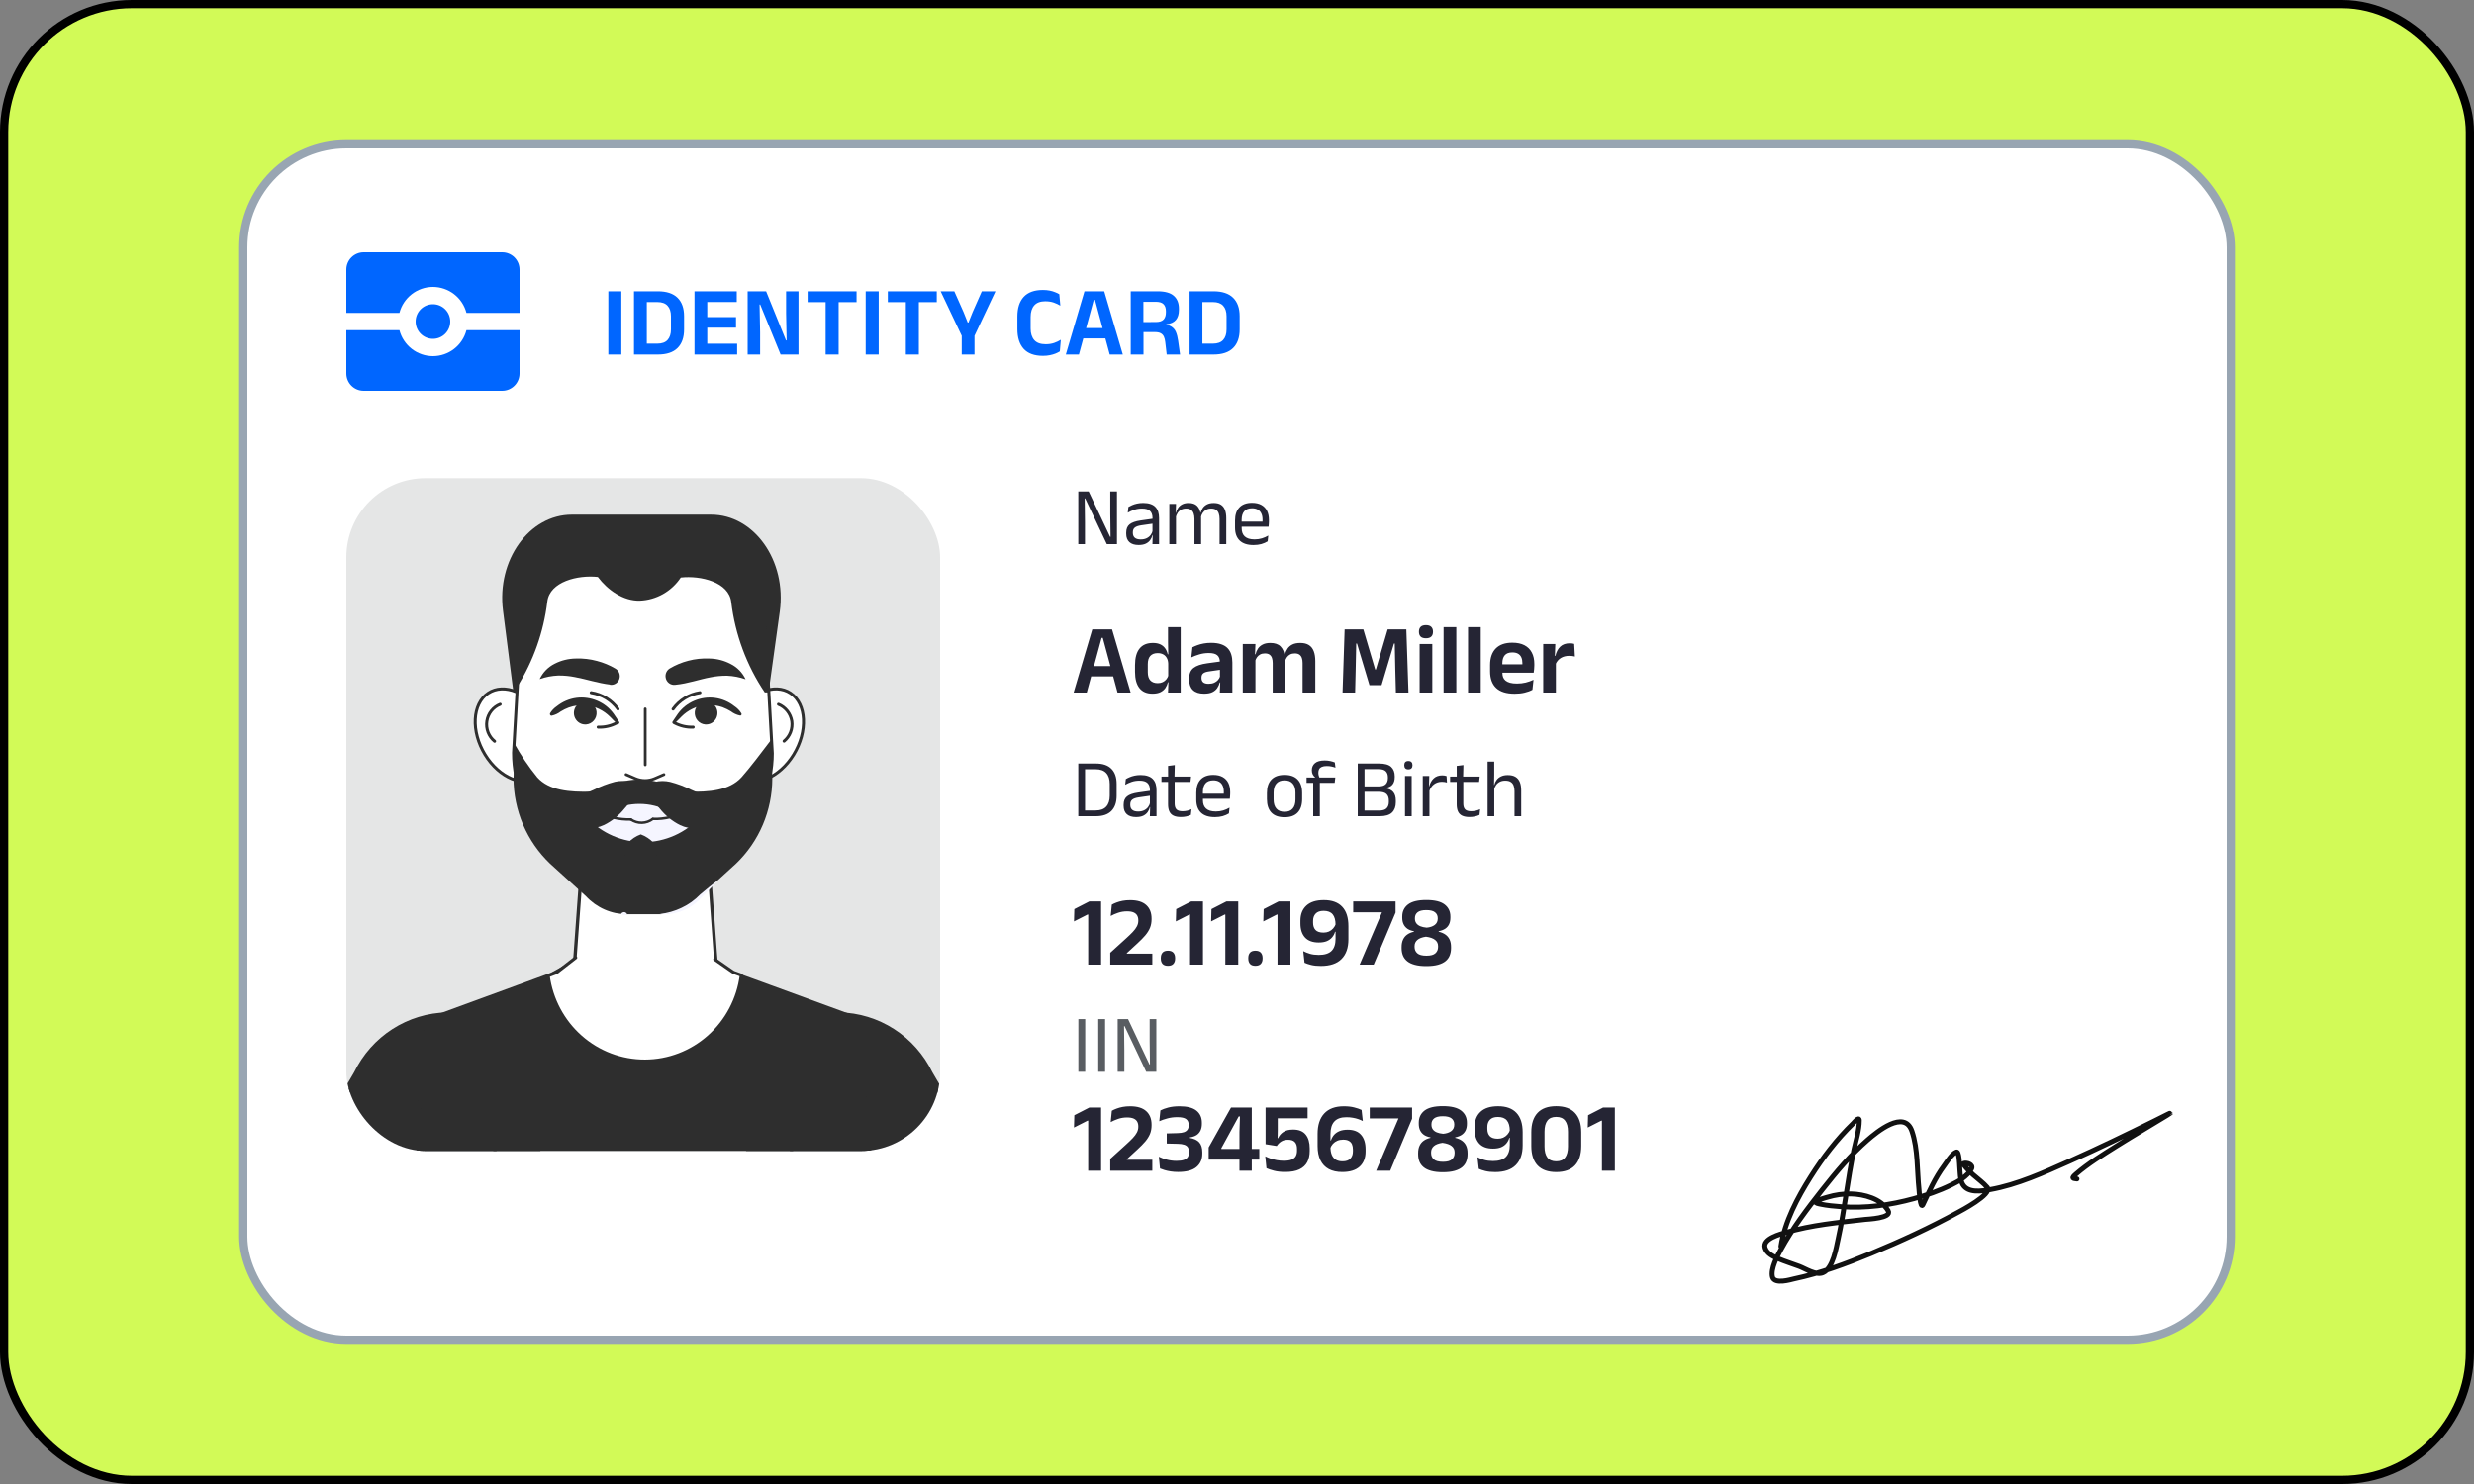 <svg width="300" height="180" viewBox="0 0 300 180" fill="none" xmlns="http://www.w3.org/2000/svg">
<rect x="0" y="0" width="300" height="180" fill="#808080" stroke="none"/>
<rect x="0.5" y="0.5" width="299" height="179" rx="15.5" fill="#D2FA57"/>
<rect x="0.5" y="0.5" width="299" height="179" rx="15.5" stroke="black"/>
<rect x="29.5" y="17.5" width="241" height="145" rx="12.5" fill="white"/>
<rect x="29.5" y="17.5" width="241" height="145" rx="12.5" stroke="#98A5B2"/>
<g clip-path="url(#clip0_29115_54126)">
<path d="M44.1 30.6C43.543 30.6 43.009 30.821 42.615 31.215C42.221 31.609 42 32.143 42 32.7V37.95H48.437C48.919 36.102 50.589 34.8 52.5 34.8C53.43 34.803 54.333 35.113 55.068 35.683C55.803 36.253 56.329 37.05 56.563 37.95H63V32.7C63 32.143 62.779 31.609 62.385 31.215C61.991 30.821 61.457 30.6 60.9 30.6H44.1ZM52.5 36.9C51.943 36.9 51.409 37.121 51.015 37.515C50.621 37.909 50.4 38.443 50.4 39C50.4 39.557 50.621 40.091 51.015 40.485C51.409 40.879 51.943 41.1 52.5 41.1C53.057 41.1 53.591 40.879 53.985 40.485C54.379 40.091 54.6 39.557 54.6 39C54.6 38.443 54.379 37.909 53.985 37.515C53.591 37.121 53.057 36.9 52.5 36.9ZM42 40.05V45.3C42 45.857 42.221 46.391 42.615 46.785C43.009 47.179 43.543 47.4 44.1 47.4H60.9C61.457 47.4 61.991 47.179 62.385 46.785C62.779 46.391 63 45.857 63 45.3V40.05H56.563C56.329 40.95 55.803 41.747 55.068 42.317C54.333 42.887 53.43 43.197 52.5 43.2C51.57 43.197 50.667 42.887 49.932 42.317C49.197 41.747 48.671 40.95 48.437 40.05H42Z" fill="#0066FF"/>
</g>
<g clip-path="url(#clip1_29115_54126)">
<rect x="42" y="58" width="72" height="81.6" rx="9.6" fill="#E5E6E6"/>
<path d="M84.813 92.769H70.642C66.474 92.769 62.927 89.128 62.291 84.197L60.997 74.063C60.211 67.941 64.169 62.426 69.347 62.426H86.227C91.465 62.426 95.415 68.032 94.555 74.192L93.148 84.326C92.467 89.196 88.943 92.769 84.813 92.769Z" fill="#2E2E2E"/>
<path d="M89.212 86.822C87.484 89.644 87.648 92.989 89.586 94.286C91.524 95.584 94.502 94.355 96.238 91.533C97.974 88.711 97.802 85.373 95.864 84.076C93.926 82.779 90.948 84.008 89.212 86.822Z" fill="white" stroke="#2E2E2E" stroke-width="0.364" stroke-linecap="round" stroke-linejoin="round"/>
<path d="M94.397 85.426C94.815 85.597 95.183 85.874 95.466 86.23C95.749 86.585 95.937 87.009 96.013 87.459C96.078 87.912 96.026 88.375 95.863 88.802C95.699 89.229 95.428 89.605 95.078 89.894" stroke="#2E2E2E" stroke-width="0.364" stroke-linecap="round" stroke-linejoin="round"/>
<path d="M65.838 86.822C67.566 89.644 67.402 92.989 65.464 94.286C63.526 95.584 60.548 94.355 58.82 91.533C57.091 88.711 57.256 85.373 59.194 84.076C61.132 82.779 64.102 84.008 65.838 86.822Z" fill="white" stroke="#2E2E2E" stroke-width="0.364" stroke-linecap="round" stroke-linejoin="round"/>
<path d="M60.652 85.426C60.229 85.593 59.858 85.87 59.574 86.229C59.291 86.588 59.106 87.016 59.038 87.471C58.969 87.925 59.02 88.39 59.185 88.818C59.351 89.246 59.624 89.623 59.978 89.909" stroke="#2E2E2E" stroke-width="0.364" stroke-linecap="round" stroke-linejoin="round"/>
<path d="M87.162 120.836C87.181 122.02 86.971 123.196 86.542 124.297C86.114 125.398 85.476 126.402 84.664 127.253C83.853 128.104 82.884 128.784 81.813 129.256C80.742 129.727 79.59 129.98 78.423 130C77.255 130.02 76.096 129.806 75.01 129.372C73.924 128.937 72.933 128.29 72.093 127.468C71.254 126.645 70.583 125.663 70.118 124.577C69.653 123.491 69.404 122.323 69.384 121.14C69.377 121.039 69.377 120.937 69.384 120.836L70.364 107.41L70.619 104.004L71.112 97.336H85.418L86.167 107.88L86.728 115.557L87.162 120.836Z" fill="white" stroke="#2E2E2E" stroke-width="0.407" stroke-linecap="round" stroke-linejoin="round"/>
<path d="M93.648 91.381C93.645 93.316 93.254 95.231 92.499 97.008C91.744 98.785 90.641 100.388 89.256 101.72L85.014 105.581C84.379 106.294 83.605 106.865 82.741 107.257C81.876 107.649 80.94 107.853 79.993 107.857H76.035C75.1 107.857 74.174 107.662 73.316 107.285C72.458 106.908 71.685 106.357 71.045 105.665L66.712 101.728C65.311 100.391 64.195 98.777 63.431 96.986C62.668 95.194 62.275 93.264 62.276 91.313L62.343 90.122L62.732 83.295L63.024 78.227C63.012 76.232 63.389 74.254 64.132 72.406C64.875 70.558 65.971 68.877 67.356 67.46C68.742 66.042 70.389 64.915 72.204 64.144C74.02 63.373 75.967 62.972 77.936 62.965C79.9 62.964 81.844 63.358 83.656 64.125C85.469 64.892 87.113 66.017 88.493 67.433C89.891 68.849 91 70.53 91.757 72.381C92.513 74.232 92.901 76.216 92.9 78.22L93.229 83.985L93.551 89.674L93.648 91.381Z" fill="white" stroke="#2E2E2E" stroke-width="0.364" stroke-linecap="round" stroke-linejoin="round"/>
<path d="M93.2 83.985H92.736C90.539 80.72 89.146 76.969 88.673 73.046C88.411 70.604 84.969 69.784 82.553 70.05C82.001 70.881 81.263 71.568 80.4 72.056C79.537 72.543 78.572 72.818 77.585 72.857C75.617 72.917 73.686 71.582 72.497 69.982C70.095 69.716 66.66 70.535 66.369 72.971C65.928 76.642 64.683 80.167 62.725 83.287L63.017 78.22C63.006 76.224 63.383 74.246 64.128 72.399C64.872 70.552 65.969 68.871 67.355 67.454C68.74 66.037 70.388 64.911 72.204 64.141C74.02 63.37 75.968 62.971 77.936 62.965C79.9 62.964 81.845 63.358 83.657 64.125C85.469 64.892 87.113 66.017 88.494 67.433C89.892 68.849 91.001 70.53 91.757 72.381C92.513 74.232 92.902 76.216 92.901 78.22L93.2 83.985Z" fill="#2E2E2E"/>
<path d="M93.649 91.381L93.552 89.674C92.355 91.252 90.926 93.148 89.908 94.286C88.412 95.91 85.942 96.084 83.436 96.023C82.606 95.935 81.799 95.691 81.057 95.303C79.946 94.808 78.746 94.552 77.533 94.552C76.319 94.552 75.119 94.808 74.008 95.303C73.261 95.691 72.449 95.935 71.614 96.023C69.115 96.084 66.601 95.91 65.15 94.286C64.091 92.986 63.15 91.592 62.336 90.122L62.269 91.313C62.273 91.98 62.324 92.647 62.419 93.308L62.336 93.156L62.269 94.355C62.269 96.305 62.664 98.235 63.428 100.025C64.192 101.815 65.311 103.427 66.713 104.762L71.046 108.699C71.686 109.391 72.459 109.942 73.317 110.319C74.175 110.696 75.101 110.891 76.036 110.891H79.994C80.941 110.886 81.876 110.681 82.741 110.289C83.605 109.897 84.379 109.327 85.015 108.616L89.257 104.747C90.641 103.418 91.744 101.817 92.499 100.042C93.254 98.267 93.645 96.356 93.649 94.423L93.567 92.906C93.62 92.399 93.648 91.89 93.649 91.381Z" fill="#2E2E2E"/>
<path d="M79.994 110.861C80.918 110.762 81.818 110.506 82.657 110.103C83.497 109.71 84.257 109.165 84.902 108.494C85.591 107.91 86.294 107.326 87.035 106.795C86.436 107.485 85.793 108.13 85.134 108.767C84.505 109.507 83.71 110.084 82.815 110.448C81.921 110.812 80.953 110.954 79.994 110.861Z" fill="#F5F5FF"/>
<path d="M75.302 110.823C75.357 110.762 75.423 110.713 75.496 110.679C75.552 110.649 75.613 110.634 75.676 110.634C75.739 110.634 75.8 110.649 75.856 110.679C75.926 110.722 75.987 110.778 76.035 110.846C75.987 110.912 75.922 110.964 75.848 110.998C75.787 111.012 75.723 111.012 75.661 110.998C75.595 110.995 75.531 110.977 75.474 110.945C75.409 110.917 75.35 110.875 75.302 110.823Z" fill="#F5F5FF"/>
<path d="M84.917 99.081C84.045 100.038 82.989 100.805 81.813 101.332C80.637 101.859 79.367 102.137 78.082 102.147C76.796 102.157 75.522 101.899 74.339 101.39C73.156 100.881 72.088 100.131 71.202 99.187H71.621C72.465 99.08 73.28 98.801 74.015 98.367C75.106 97.803 76.314 97.508 77.539 97.508C78.764 97.508 79.972 97.803 81.063 98.367C81.794 98.8 82.603 99.078 83.443 99.187C83.936 99.2 84.43 99.164 84.917 99.081Z" fill="#F5F5FF"/>
<path d="M77.704 101.205C78.303 101.424 78.842 101.786 79.276 102.259C79.412 102.396 79.521 102.559 79.595 102.739C79.669 102.918 79.707 103.111 79.707 103.306C79.707 103.501 79.669 103.693 79.595 103.873C79.521 104.053 79.412 104.216 79.276 104.353C78.84 104.827 78.299 105.189 77.697 105.407C77.097 105.189 76.558 104.827 76.126 104.353C75.989 104.216 75.88 104.053 75.806 103.873C75.732 103.693 75.694 103.501 75.694 103.306C75.694 103.111 75.732 102.918 75.806 102.739C75.88 102.559 75.989 102.396 76.126 102.259C76.56 101.784 77.102 101.422 77.704 101.205Z" fill="#2E2E2E"/>
<path d="M81.213 81.08C81.915 80.664 82.671 80.35 83.458 80.147C84.293 79.926 85.155 79.834 86.017 79.874C86.916 79.888 87.8 80.114 88.598 80.534C89.392 80.928 90.03 81.583 90.409 82.392C89.686 82.137 88.93 81.991 88.164 81.96C87.494 81.953 86.824 82.017 86.167 82.149C84.82 82.392 83.451 82.908 81.902 83.06C81.764 83.081 81.624 83.074 81.49 83.04C81.355 83.005 81.228 82.944 81.118 82.859C81.007 82.774 80.914 82.668 80.844 82.546C80.774 82.424 80.73 82.289 80.712 82.149C80.683 81.941 80.716 81.728 80.805 81.538C80.894 81.348 81.036 81.189 81.213 81.08Z" fill="#2E2E2E"/>
<path d="M73.986 83.037C72.445 82.847 71.068 82.369 69.721 82.126C69.051 81.991 68.369 81.927 67.686 81.937C66.921 81.968 66.165 82.114 65.442 82.369C65.823 81.562 66.46 80.907 67.252 80.511C68.057 80.098 68.946 79.88 69.849 79.874C70.706 79.844 71.564 79.944 72.392 80.169C73.18 80.374 73.935 80.688 74.637 81.102C74.846 81.225 75.007 81.417 75.091 81.647C75.176 81.876 75.179 82.128 75.1 82.359C75.022 82.591 74.866 82.787 74.66 82.915C74.454 83.043 74.21 83.094 73.971 83.059L73.986 83.037Z" fill="#2E2E2E"/>
<path d="M81.527 87.565C81.744 87.232 81.969 86.905 82.201 86.572C82.451 86.228 82.745 85.919 83.076 85.654C83.757 85.118 84.564 84.773 85.418 84.653C86.278 84.533 87.155 84.651 87.954 84.994C88.348 85.164 88.718 85.386 89.054 85.654C89.4 85.879 89.692 86.179 89.907 86.534C89.928 86.578 89.931 86.629 89.916 86.676C89.901 86.722 89.868 86.761 89.825 86.784C89.788 86.795 89.749 86.795 89.713 86.784C89.316 86.7 88.942 86.526 88.62 86.276C88.312 86.085 87.986 85.925 87.648 85.798C86.971 85.556 86.252 85.463 85.538 85.525C84.445 85.64 83.424 86.13 82.642 86.913C82.365 87.194 82.088 87.482 81.796 87.755C81.767 87.78 81.729 87.793 81.691 87.793C81.652 87.792 81.615 87.778 81.586 87.753C81.556 87.728 81.537 87.693 81.53 87.654C81.523 87.616 81.53 87.576 81.55 87.543L81.527 87.565Z" fill="#2E2E2E"/>
<path d="M84.251 86.352C84.275 86.078 84.379 85.818 84.548 85.603C84.718 85.389 84.946 85.23 85.204 85.146C85.462 85.063 85.739 85.058 85.999 85.134C86.26 85.209 86.493 85.36 86.669 85.569C86.845 85.778 86.956 86.035 86.989 86.307C87.022 86.58 86.975 86.856 86.853 87.102C86.731 87.348 86.541 87.551 86.306 87.688C86.071 87.824 85.801 87.887 85.531 87.869C85.348 87.856 85.169 87.807 85.005 87.724C84.841 87.64 84.695 87.525 84.576 87.383C84.457 87.242 84.367 87.078 84.311 86.901C84.255 86.724 84.235 86.537 84.251 86.352Z" fill="#2E2E2E"/>
<path d="M81.812 87.687C82.504 88.053 83.278 88.228 84.057 88.195" stroke="#2E2E2E" stroke-width="0.364" stroke-linecap="round" stroke-linejoin="round"/>
<path d="M81.618 86.003C82.002 85.469 82.489 85.018 83.047 84.677C83.606 84.335 84.227 84.111 84.872 84.015" stroke="#2E2E2E" stroke-width="0.364" stroke-linecap="round" stroke-linejoin="round"/>
<path d="M74.816 87.778C74.524 87.505 74.248 87.216 73.971 86.936C73.189 86.153 72.168 85.663 71.075 85.548C70.361 85.486 69.641 85.579 68.965 85.821C68.626 85.948 68.3 86.108 67.992 86.299C67.67 86.549 67.297 86.722 66.9 86.807C66.851 86.813 66.802 86.8 66.763 86.771C66.724 86.741 66.698 86.697 66.691 86.648C66.679 86.611 66.679 86.571 66.691 86.534C66.902 86.181 67.188 85.88 67.528 85.654C67.865 85.386 68.235 85.164 68.628 84.994C69.439 84.644 70.33 84.525 71.202 84.653C72.053 84.774 72.858 85.12 73.537 85.654C73.867 85.919 74.162 86.228 74.412 86.572C74.644 86.906 74.868 87.232 75.085 87.565C75.105 87.599 75.112 87.639 75.105 87.677C75.098 87.716 75.079 87.751 75.049 87.776C75.02 87.801 74.983 87.815 74.944 87.816C74.906 87.816 74.868 87.803 74.839 87.778H74.816Z" fill="#2E2E2E"/>
<path d="M72.339 86.352C72.315 86.078 72.212 85.818 72.042 85.603C71.873 85.389 71.645 85.23 71.387 85.146C71.129 85.063 70.852 85.058 70.591 85.134C70.331 85.209 70.098 85.36 69.921 85.569C69.746 85.778 69.634 86.035 69.601 86.307C69.569 86.58 69.616 86.856 69.737 87.102C69.859 87.348 70.049 87.551 70.284 87.688C70.52 87.824 70.789 87.887 71.06 87.869C71.243 87.856 71.421 87.807 71.585 87.724C71.749 87.64 71.895 87.525 72.014 87.383C72.133 87.242 72.224 87.078 72.279 86.901C72.335 86.724 72.356 86.537 72.339 86.352Z" fill="#2E2E2E"/>
<path d="M74.778 87.687C74.087 88.053 73.313 88.228 72.534 88.195" stroke="#2E2E2E" stroke-width="0.364" stroke-linecap="round" stroke-linejoin="round"/>
<path d="M74.943 86.003C74.558 85.469 74.072 85.018 73.513 84.677C72.954 84.335 72.334 84.111 71.689 84.015" stroke="#2E2E2E" stroke-width="0.364" stroke-linecap="round" stroke-linejoin="round"/>
<path d="M78.243 92.769V85.98" stroke="#2E2E2E" stroke-width="0.334" stroke-linecap="round" stroke-linejoin="round"/>
<path d="M75.916 93.945L77.06 94.438C77.425 94.593 77.817 94.672 78.213 94.672C78.608 94.672 79 94.593 79.365 94.438L80.51 93.945" stroke="#2E2E2E" stroke-width="0.334" stroke-linecap="round" stroke-linejoin="round"/>
<path d="M79.163 99.331C80.584 99.379 81.991 99.036 83.234 98.337" stroke="#2E2E2E" stroke-width="0.305" stroke-linecap="round" stroke-linejoin="round"/>
<path d="M76.493 99.391C75.07 99.441 73.66 99.097 72.415 98.398" stroke="#2E2E2E" stroke-width="0.305" stroke-linecap="round" stroke-linejoin="round"/>
<path d="M76.492 99.392C76.888 99.664 77.358 99.805 77.837 99.794C78.316 99.783 78.779 99.621 79.163 99.331" stroke="#2E2E2E" stroke-width="0.305" stroke-linecap="round" stroke-linejoin="round"/>
<path d="M77.861 96.061C78.02 95.754 78.243 95.485 78.514 95.273C78.785 95.061 79.099 94.911 79.432 94.832C80.028 94.697 80.647 94.697 81.243 94.832C82.139 95.064 83.009 95.389 83.839 95.803L84.588 96.122C84.82 96.24 85.076 96.302 85.336 96.304C85.994 96.357 86.959 96.016 88.194 95.902C88.172 96.6 88.013 97.287 87.725 97.921C87.437 98.556 87.027 99.125 86.518 99.596C85.955 100.105 85.242 100.411 84.49 100.469C83.795 100.517 83.1 100.384 82.47 100.082C81.515 99.605 80.675 98.921 80.008 98.079C79.709 97.73 79.432 97.389 79.118 97.04C78.773 96.626 78.344 96.293 77.861 96.061Z" fill="#2E2E2E"/>
<path d="M77.869 96.061C77.39 96.293 76.965 96.624 76.619 97.032C76.305 97.381 76.028 97.723 75.729 98.072C75.061 98.908 74.221 99.586 73.267 100.059C72.638 100.361 71.942 100.494 71.247 100.446C70.498 100.395 69.785 100.097 69.219 99.596C68.722 99.124 68.321 98.556 68.041 97.926C67.761 97.296 67.607 96.616 67.588 95.925C68.823 96.039 69.788 96.38 70.447 96.327C70.706 96.325 70.962 96.263 71.195 96.145L71.943 95.826C72.779 95.4 73.657 95.065 74.562 94.825C75.158 94.689 75.776 94.689 76.372 94.825C76.693 94.913 76.993 95.069 77.25 95.282C77.508 95.495 77.719 95.76 77.869 96.061Z" fill="#2E2E2E"/>
<path d="M109.414 173.519L106.219 165.653L103.66 159.349L101.506 154.039L96.769 142.372C94.278 136.235 96.769 129.476 102.104 127.565C103.025 127.251 103.991 127.095 104.962 127.102H105.224C109.392 127.261 113.455 130.394 115.041 135.188L118.872 146.567L120.585 151.657L128 173.655" fill="#F5F5FF"/>
<path d="M109.414 173.519L106.219 165.653L103.66 159.349L101.506 154.039L96.769 142.372C94.278 136.235 96.769 129.476 102.104 127.565C103.025 127.251 103.991 127.095 104.962 127.102H105.224C109.392 127.261 113.455 130.394 115.041 135.188L118.872 146.567L120.585 151.657L128 173.655" stroke="#2E2E2E" stroke-width="0.393" stroke-linecap="round" stroke-linejoin="round"/>
<path d="M119.305 140.734C116.799 140.256 111.748 141.439 106.339 143.912C100.929 146.385 96.814 149.381 95.452 151.589L90.963 140.916C87.97 133.891 91.202 125.866 97.921 123.469C99.161 123.023 100.467 122.795 101.782 122.793C104.137 122.838 106.434 123.539 108.422 124.818C110.411 126.096 112.014 127.905 113.058 130.045L119.305 140.734Z" fill="#2E2E2E"/>
<path d="M46.593 173.519L49.788 165.653L52.347 159.349L54.502 154.039L59.231 142.364C61.722 136.228 59.268 129.469 53.896 127.557C52.975 127.244 52.009 127.087 51.038 127.094H50.776C46.608 127.254 42.545 130.387 40.959 135.181L37.128 146.559L35.415 151.649L28 173.648" fill="#F5F5FF"/>
<path d="M46.593 173.519L49.788 165.653L52.347 159.349L54.502 154.039L59.231 142.364C61.722 136.228 59.268 129.469 53.896 127.557C52.975 127.244 52.009 127.087 51.038 127.094H50.776C46.608 127.254 42.545 130.387 40.959 135.181L37.128 146.559L35.415 151.649L28 173.648" stroke="#2E2E2E" stroke-width="0.393" stroke-linecap="round" stroke-linejoin="round"/>
<path d="M36.702 140.734C39.208 140.256 44.259 141.439 49.669 143.912C55.078 146.385 59.231 149.381 60.555 151.589L65.044 140.916C68 133.891 64.805 125.866 58.086 123.469C56.846 123.022 55.541 122.794 54.225 122.793C51.871 122.838 49.574 123.539 47.585 124.818C45.596 126.096 43.993 127.905 42.95 130.045L36.702 140.734Z" fill="#2E2E2E"/>
<path d="M106.593 173.898H49.503L49.795 165.417L50.005 159.296L50.274 151.778L51.12 127.512L51.247 123.901L53.087 123.226L63.794 119.304L65.859 118.545L66.885 118.166L69.556 116.71H70.364H85.814H86.136L89.137 118.113L90.154 118.485L92.219 119.236L103.241 123.271L104.939 123.901L105.059 127.519L105.515 141.189L105.859 151.634L106.106 159.19V159.227L106.331 166.055L106.593 173.898Z" fill="#2E2E2E" stroke="#2E2E2E" stroke-width="0.393" stroke-linecap="round" stroke-linejoin="round"/>
<path d="M86.675 116.368L88.92 117.931L89.893 118.287C89.521 121.164 88.132 123.806 85.984 125.722C83.835 127.639 81.074 128.7 78.213 128.708C75.351 128.717 72.584 127.672 70.425 125.768C68.266 123.864 66.862 121.23 66.474 118.356L67.461 117.984L69.811 116.163" fill="white"/>
<path d="M86.675 116.368L88.92 117.931L89.893 118.287C89.521 121.164 88.132 123.806 85.984 125.722C83.835 127.639 81.074 128.7 78.213 128.708C75.351 128.717 72.584 127.672 70.425 125.768C68.266 123.864 66.862 121.23 66.474 118.356L67.461 117.984L69.811 116.163" stroke="#2E2E2E" stroke-width="0.378" stroke-linecap="round" stroke-linejoin="round"/>
</g>
<path d="M75.346 43H73.768V35.332H75.346V43ZM77.977 43V41.68H79.717C80.265 41.68 80.675 41.532 80.947 41.236C81.223 40.936 81.361 40.508 81.361 39.952V38.362C81.361 37.806 81.223 37.38 80.947 37.084C80.675 36.788 80.265 36.64 79.717 36.64H77.971V35.332H79.771C80.827 35.332 81.621 35.592 82.153 36.112C82.685 36.632 82.951 37.38 82.951 38.356V39.958C82.951 40.938 82.685 41.69 82.153 42.214C81.625 42.738 80.831 43 79.771 43H77.977ZM76.879 43V35.332H78.433V43H76.879ZM84.215 43V35.332H85.763V43H84.215ZM84.677 43V41.686H89.387V43H84.677ZM85.115 39.742V38.464H89.249V39.742H85.115ZM84.671 36.634V35.332H89.339V36.634H84.671ZM92.898 35.332L95.31 41.284H95.388L95.322 38.014V35.332H96.828V43H94.656L92.184 36.94H92.106L92.172 40.312V43H90.66V35.332H92.898ZM100.118 43V35.626H101.696V43H100.118ZM97.934 36.646V35.332H103.868V36.646H97.934ZM106.553 43H104.975V35.332H106.553V43ZM109.844 43V35.626H111.422V43H109.844ZM107.66 36.646V35.332H113.594V36.646H107.66ZM116.699 40.894L114.065 35.332H115.721L116.843 37.858L117.347 39.118H117.437L117.941 37.858L119.057 35.332H120.713L118.091 40.894H116.699ZM116.621 43V39.466H118.169V43H116.621ZM126.47 43.162C125.43 43.162 124.652 42.88 124.136 42.316C123.624 41.752 123.368 40.95 123.368 39.91V38.398C123.368 37.366 123.624 36.57 124.136 36.01C124.652 35.45 125.428 35.17 126.464 35.17C126.76 35.17 127.03 35.194 127.274 35.242C127.518 35.29 127.738 35.354 127.934 35.434C128.134 35.51 128.308 35.594 128.456 35.686L128.576 37.072C128.34 36.928 128.074 36.804 127.778 36.7C127.482 36.596 127.136 36.544 126.74 36.544C126.148 36.544 125.706 36.71 125.414 37.042C125.122 37.374 124.976 37.842 124.976 38.446V39.85C124.976 40.45 125.124 40.918 125.42 41.254C125.716 41.586 126.174 41.752 126.794 41.752C127.182 41.752 127.526 41.7 127.826 41.596C128.126 41.492 128.396 41.364 128.636 41.212L128.516 42.622C128.372 42.714 128.198 42.802 127.994 42.886C127.79 42.966 127.56 43.032 127.304 43.084C127.052 43.136 126.774 43.162 126.47 43.162ZM129.243 43L131.505 35.332H133.899L136.155 43H134.565L132.777 36.37H132.633L130.833 43H129.243ZM130.959 41.044V39.79H134.427V41.044H130.959ZM141.476 43L141.302 41.506C141.274 41.238 141.218 41.014 141.134 40.834C141.05 40.654 140.924 40.518 140.756 40.426C140.588 40.33 140.356 40.282 140.06 40.282L138.206 40.276V39.064L140.156 39.058C140.592 39.058 140.904 38.958 141.092 38.758C141.284 38.554 141.38 38.264 141.38 37.888V37.744C141.38 37.372 141.284 37.09 141.092 36.898C140.904 36.702 140.588 36.604 140.144 36.604H138.188V35.332H140.366C141.266 35.332 141.922 35.514 142.334 35.878C142.75 36.242 142.958 36.76 142.958 37.432V37.6C142.958 38.104 142.836 38.504 142.592 38.8C142.348 39.096 141.96 39.272 141.428 39.328V39.544L140.99 39.328C141.446 39.36 141.798 39.456 142.046 39.616C142.298 39.776 142.482 39.998 142.598 40.282C142.714 40.562 142.802 40.91 142.862 41.326L143.096 43H141.476ZM137.114 43V35.332H138.65V39.496L138.662 40.078V43H137.114ZM145.348 43V41.68H147.088C147.636 41.68 148.046 41.532 148.318 41.236C148.594 40.936 148.732 40.508 148.732 39.952V38.362C148.732 37.806 148.594 37.38 148.318 37.084C148.046 36.788 147.636 36.64 147.088 36.64H145.342V35.332H147.142C148.198 35.332 148.992 35.592 149.524 36.112C150.056 36.632 150.322 37.38 150.322 38.356V39.958C150.322 40.938 150.056 41.69 149.524 42.214C148.996 42.738 148.202 43 147.142 43H145.348ZM144.25 43V35.332H145.804V43H144.25Z" fill="#0066FF"/>
<path d="M215.958 151.184C216.419 148.168 217.972 145.261 219.553 142.754C221.053 140.373 222.731 138.178 224.733 136.238C224.772 136.2 225.46 135.344 225.46 135.899C225.46 137.082 225.047 138.335 224.803 139.475C224.041 143.034 223.689 146.675 222.905 150.227C222.66 151.334 222.278 153.87 221.042 154.378C220.194 154.727 218.939 153.888 218.174 153.601C217.321 153.281 216.444 153.014 215.604 152.654C215.014 152.402 214.265 152.061 214.039 151.364C213.673 150.233 215.972 149.665 216.523 149.502C219.688 148.566 222.926 148.286 226.176 147.905C226.429 147.875 229.486 147.761 228.963 146.858C228.103 145.372 225.993 144.85 224.485 144.811C223.5 144.786 222.548 144.924 221.602 145.208C221.238 145.317 220.506 145.49 220.199 145.784C220.058 145.919 220.527 146.003 220.714 146.043C221.549 146.222 222.415 146.299 223.263 146.361C226.259 146.578 229.187 146.177 232.088 145.382C233.615 144.964 235.135 144.45 236.567 143.748C237.443 143.318 238.58 142.701 239.071 141.759C239.336 141.251 238.46 140.982 238.122 141.114C237.885 141.206 239.195 142.429 239.263 142.489C239.816 142.983 240.493 143.455 240.979 144.023C241.674 144.834 237.624 146.941 237.506 147.006C234.069 148.895 230.482 150.55 226.873 152.041C223.833 153.296 220.719 154.453 217.508 155.129C217.183 155.198 215.159 155.835 214.928 154.876C214.691 153.893 215.531 152.337 215.933 151.596C217.342 148.997 219.167 146.597 220.976 144.298C222.651 142.171 224.414 140.058 226.444 138.29C227.578 137.302 230.933 134.521 231.841 137.2C232.592 139.415 232.452 141.977 232.699 144.287C232.707 144.36 232.857 146.77 233.174 146.107C233.956 144.467 234.654 142.862 235.739 141.4C236.046 140.986 236.695 139.918 237.238 139.728C237.576 139.611 237.622 141.339 237.632 141.453C237.69 142.1 237.663 143.075 238.001 143.653C238.653 144.769 240.36 144.459 241.302 144.293C244.645 143.701 247.849 142.225 250.945 140.85C254.412 139.309 257.836 137.65 261.24 135.963C261.754 135.708 262.264 135.444 262.78 135.191C263.334 134.918 263.35 134.927 262.77 135.286C260.734 136.543 258.665 137.738 256.64 139.014C254.974 140.065 253.229 141.121 251.723 142.426C251.106 142.96 251.372 142.925 251.854 142.997" stroke="#111111" stroke-width="0.6" stroke-linecap="round"/>
<path d="M132.015 59.61L134.61 65.11H134.67L134.635 62.32V59.61H135.445V66H134.215L131.59 60.455H131.53L131.565 63.375V66H130.755V59.61H132.015ZM139.746 66L139.781 64.815L139.751 64.69V63.135L139.756 62.85C139.756 62.453 139.655 62.16 139.451 61.97C139.251 61.78 138.933 61.685 138.496 61.685C138.146 61.685 137.825 61.735 137.531 61.835C137.241 61.935 136.983 62.052 136.756 62.185L136.831 61.495C136.958 61.418 137.108 61.343 137.281 61.27C137.458 61.193 137.658 61.13 137.881 61.08C138.108 61.03 138.356 61.005 138.626 61.005C138.976 61.005 139.273 61.048 139.516 61.135C139.763 61.218 139.961 61.34 140.111 61.5C140.265 61.66 140.376 61.853 140.446 62.08C140.516 62.307 140.551 62.56 140.551 62.84V66H139.746ZM138.066 66.105C137.583 66.105 137.211 65.988 136.951 65.755C136.695 65.518 136.566 65.182 136.566 64.745V64.6C136.566 64.15 136.705 63.815 136.981 63.595C137.261 63.372 137.705 63.217 138.311 63.13L139.856 62.91L139.901 63.5L138.411 63.715C138.038 63.768 137.771 63.86 137.611 63.99C137.451 64.117 137.371 64.305 137.371 64.555V64.635C137.371 64.892 137.45 65.088 137.606 65.225C137.766 65.362 138.005 65.43 138.321 65.43C138.601 65.43 138.841 65.382 139.041 65.285C139.241 65.188 139.403 65.058 139.526 64.895C139.65 64.732 139.733 64.55 139.776 64.35L139.901 64.9H139.746C139.7 65.113 139.611 65.312 139.481 65.495C139.355 65.678 139.176 65.827 138.946 65.94C138.716 66.05 138.423 66.105 138.066 66.105ZM147.888 66V62.945C147.888 62.688 147.854 62.467 147.788 62.28C147.724 62.09 147.618 61.943 147.468 61.84C147.321 61.737 147.123 61.685 146.873 61.685C146.636 61.685 146.431 61.733 146.258 61.83C146.084 61.927 145.944 62.057 145.838 62.22C145.731 62.38 145.656 62.563 145.613 62.77L145.488 62.195H145.588C145.641 61.985 145.731 61.79 145.858 61.61C145.984 61.43 146.156 61.285 146.373 61.175C146.589 61.065 146.858 61.01 147.178 61.01C147.541 61.01 147.833 61.082 148.053 61.225C148.276 61.368 148.439 61.578 148.543 61.855C148.646 62.128 148.698 62.462 148.698 62.855V66H147.888ZM141.793 66V61.12H142.603L142.568 62.29L142.603 62.34V66H141.793ZM144.843 66V62.945C144.843 62.688 144.809 62.467 144.743 62.28C144.679 62.09 144.574 61.943 144.428 61.84C144.281 61.737 144.083 61.685 143.833 61.685C143.593 61.685 143.386 61.733 143.213 61.83C143.039 61.927 142.899 62.058 142.793 62.225C142.686 62.388 142.611 62.575 142.568 62.785L142.418 62.21H142.598C142.648 61.99 142.734 61.79 142.858 61.61C142.981 61.427 143.148 61.282 143.358 61.175C143.571 61.065 143.829 61.01 144.133 61.01C144.583 61.01 144.924 61.127 145.158 61.36C145.394 61.593 145.543 61.933 145.603 62.38C145.619 62.447 145.631 62.52 145.638 62.6C145.644 62.677 145.648 62.753 145.648 62.83V66H144.843ZM152.007 66.11C151.264 66.11 150.704 65.928 150.327 65.565C149.95 65.202 149.762 64.682 149.762 64.005V63.135C149.762 62.448 149.937 61.92 150.287 61.55C150.637 61.177 151.149 60.99 151.822 60.99C152.275 60.99 152.654 61.075 152.957 61.245C153.26 61.412 153.489 61.65 153.642 61.96C153.795 62.27 153.872 62.64 153.872 63.07V63.25C153.872 63.357 153.867 63.463 153.857 63.57C153.85 63.677 153.84 63.782 153.827 63.885H153.082C153.089 63.725 153.092 63.573 153.092 63.43C153.095 63.287 153.097 63.155 153.097 63.035C153.097 62.738 153.049 62.488 152.952 62.285C152.859 62.078 152.717 61.922 152.527 61.815C152.34 61.705 152.105 61.65 151.822 61.65C151.402 61.65 151.087 61.772 150.877 62.015C150.667 62.258 150.562 62.607 150.562 63.06V63.525L150.567 63.625V64.09C150.567 64.293 150.597 64.477 150.657 64.64C150.717 64.803 150.81 64.945 150.937 65.065C151.067 65.182 151.23 65.272 151.427 65.335C151.627 65.395 151.864 65.425 152.137 65.425C152.454 65.425 152.749 65.383 153.022 65.3C153.295 65.217 153.552 65.103 153.792 64.96L153.717 65.66C153.5 65.797 153.249 65.907 152.962 65.99C152.675 66.07 152.357 66.11 152.007 66.11ZM150.187 63.885V63.275H153.657V63.885H150.187Z" fill="#252534"/>
<path d="M130.192 84L132.454 76.332H134.848L137.104 84H135.514L133.726 77.37H133.582L131.782 84H130.192ZM131.908 82.044V80.79H135.376V82.044H131.908ZM139.752 84.138C139.06 84.138 138.534 83.914 138.174 83.466C137.814 83.018 137.634 82.358 137.634 81.486V80.676C137.634 79.792 137.816 79.122 138.18 78.666C138.544 78.21 139.086 77.982 139.806 77.982C140.158 77.982 140.454 78.038 140.694 78.15C140.938 78.262 141.134 78.422 141.282 78.63C141.434 78.838 141.54 79.082 141.6 79.362H142.05L141.66 80.502C141.652 80.226 141.594 79.994 141.486 79.806C141.382 79.614 141.236 79.468 141.048 79.368C140.86 79.268 140.638 79.218 140.382 79.218C139.994 79.218 139.696 79.33 139.488 79.554C139.284 79.778 139.182 80.112 139.182 80.556V81.528C139.182 81.968 139.284 82.3 139.488 82.524C139.696 82.748 139.998 82.86 140.394 82.86C140.618 82.86 140.818 82.818 140.994 82.734C141.17 82.65 141.316 82.536 141.432 82.392C141.552 82.244 141.638 82.078 141.69 81.894L142.056 82.752H141.624C141.56 83.008 141.456 83.242 141.312 83.454C141.168 83.662 140.97 83.828 140.718 83.952C140.466 84.076 140.144 84.138 139.752 84.138ZM141.636 84L141.69 82.56L141.66 82.218V79.812L141.666 79.566L141.636 77.88V76.068H143.172V84H141.636ZM147.92 84L147.974 82.56L147.932 82.428V80.586L147.926 80.322C147.926 79.938 147.82 79.656 147.608 79.476C147.4 79.296 147.058 79.206 146.582 79.206C146.178 79.206 145.798 79.26 145.442 79.368C145.09 79.472 144.764 79.594 144.464 79.734L144.596 78.51C144.772 78.418 144.972 78.332 145.196 78.252C145.424 78.168 145.678 78.1 145.958 78.048C146.238 77.996 146.54 77.97 146.864 77.97C147.344 77.97 147.75 78.028 148.082 78.144C148.414 78.256 148.678 78.418 148.874 78.63C149.074 78.842 149.218 79.096 149.306 79.392C149.394 79.684 149.438 80.008 149.438 80.364V84H147.92ZM145.994 84.138C145.41 84.138 144.964 83.992 144.656 83.7C144.352 83.408 144.2 82.992 144.2 82.452V82.284C144.2 81.712 144.376 81.29 144.728 81.018C145.08 80.742 145.638 80.552 146.402 80.448L148.07 80.22L148.16 81.21L146.624 81.432C146.288 81.476 146.048 81.556 145.904 81.672C145.764 81.788 145.694 81.958 145.694 82.182V82.242C145.694 82.462 145.762 82.634 145.898 82.758C146.038 82.878 146.256 82.938 146.552 82.938C146.816 82.938 147.042 82.896 147.23 82.812C147.418 82.728 147.572 82.618 147.692 82.482C147.816 82.342 147.904 82.186 147.956 82.014L148.172 82.776H147.908C147.844 83.028 147.74 83.258 147.596 83.466C147.456 83.67 147.258 83.834 147.002 83.958C146.746 84.078 146.41 84.138 145.994 84.138ZM157.953 84V80.424C157.953 80.184 157.923 79.978 157.863 79.806C157.803 79.63 157.703 79.494 157.563 79.398C157.427 79.302 157.241 79.254 157.005 79.254C156.789 79.254 156.601 79.296 156.441 79.38C156.281 79.464 156.151 79.578 156.051 79.722C155.951 79.862 155.877 80.022 155.829 80.202L155.661 79.362H155.817C155.881 79.11 155.985 78.88 156.129 78.672C156.273 78.46 156.469 78.292 156.717 78.168C156.969 78.044 157.287 77.982 157.671 77.982C158.099 77.982 158.445 78.066 158.709 78.234C158.977 78.398 159.175 78.646 159.303 78.978C159.431 79.306 159.495 79.714 159.495 80.202V84H157.953ZM150.699 84V78.114H152.235L152.175 79.608L152.235 79.674V84H150.699ZM154.329 84V80.424C154.329 80.184 154.299 79.978 154.239 79.806C154.179 79.63 154.079 79.494 153.939 79.398C153.803 79.302 153.617 79.254 153.381 79.254C153.161 79.254 152.971 79.296 152.811 79.38C152.655 79.464 152.525 79.578 152.421 79.722C152.321 79.862 152.247 80.022 152.199 80.202L151.959 79.362H152.247C152.307 79.102 152.407 78.868 152.547 78.66C152.691 78.452 152.885 78.288 153.129 78.168C153.373 78.044 153.677 77.982 154.041 77.982C154.589 77.982 155.001 78.122 155.277 78.402C155.557 78.682 155.733 79.09 155.805 79.626C155.821 79.706 155.835 79.8 155.847 79.908C155.859 80.012 155.865 80.11 155.865 80.202V84H154.329ZM162.799 84L163.051 76.332H165.319L166.759 81.21H166.837L168.271 76.332H170.533L170.791 84H169.267L169.195 81.24L169.129 78.054H169.033L167.527 83.106H166.063L164.551 78.054H164.455L164.389 81.246L164.323 84H162.799ZM172.145 84V78.114H173.681V84H172.145ZM172.913 77.418C172.621 77.418 172.405 77.35 172.265 77.214C172.129 77.074 172.061 76.882 172.061 76.638V76.608C172.061 76.364 172.129 76.172 172.265 76.032C172.405 75.892 172.621 75.822 172.913 75.822C173.201 75.822 173.415 75.892 173.555 76.032C173.695 76.172 173.765 76.364 173.765 76.608V76.638C173.765 76.886 173.695 77.078 173.555 77.214C173.415 77.35 173.201 77.418 172.913 77.418ZM175.051 84V76.068H176.593V84H175.051ZM178.016 84V76.068H179.558V84H178.016ZM183.676 84.144C182.668 84.144 181.918 83.912 181.426 83.448C180.934 82.984 180.688 82.312 180.688 81.432V80.664C180.688 79.792 180.918 79.122 181.378 78.654C181.838 78.186 182.506 77.952 183.382 77.952C183.974 77.952 184.468 78.056 184.864 78.264C185.26 78.472 185.556 78.768 185.752 79.152C185.952 79.532 186.052 79.988 186.052 80.52V80.73C186.052 80.874 186.044 81.022 186.028 81.174C186.016 81.322 185.998 81.462 185.974 81.594H184.582C184.594 81.374 184.6 81.166 184.6 80.97C184.604 80.77 184.606 80.59 184.606 80.43C184.606 80.154 184.562 79.92 184.474 79.728C184.386 79.532 184.252 79.384 184.072 79.284C183.892 79.184 183.662 79.134 183.382 79.134C182.97 79.134 182.666 79.248 182.47 79.476C182.274 79.704 182.176 80.028 182.176 80.448V80.994L182.182 81.168V81.63C182.182 81.814 182.21 81.984 182.266 82.14C182.326 82.296 182.424 82.432 182.56 82.548C182.696 82.66 182.876 82.748 183.1 82.812C183.328 82.876 183.612 82.908 183.952 82.908C184.32 82.908 184.67 82.868 185.002 82.788C185.338 82.704 185.656 82.592 185.956 82.452L185.824 83.664C185.556 83.812 185.24 83.928 184.876 84.012C184.516 84.1 184.116 84.144 183.676 84.144ZM181.504 81.594V80.574H185.662V81.594H181.504ZM188.627 80.58L188.237 79.554H188.609C188.717 79.078 188.913 78.704 189.197 78.432C189.481 78.16 189.875 78.024 190.379 78.024C190.483 78.024 190.577 78.032 190.661 78.048C190.745 78.06 190.821 78.076 190.889 78.096L190.973 79.632C190.885 79.604 190.783 79.584 190.667 79.572C190.551 79.556 190.429 79.548 190.301 79.548C189.893 79.548 189.545 79.638 189.257 79.818C188.973 79.998 188.763 80.252 188.627 80.58ZM187.133 84V78.114H188.597L188.531 79.92L188.669 79.974V84H187.133Z" fill="#252534"/>
<path d="M131.315 99V98.3H132.865C133.432 98.3 133.857 98.147 134.14 97.84C134.427 97.53 134.57 97.088 134.57 96.515V95.09C134.57 94.513 134.427 94.072 134.14 93.765C133.857 93.458 133.432 93.305 132.865 93.305H131.31V92.61H132.895C133.722 92.61 134.347 92.823 134.77 93.25C135.193 93.673 135.405 94.285 135.405 95.085V96.52C135.405 97.317 135.193 97.93 134.77 98.36C134.347 98.787 133.722 99 132.895 99H131.315ZM130.755 99V92.61H131.575V99H130.755ZM139.434 99L139.469 97.815L139.439 97.69V96.135L139.444 95.85C139.444 95.453 139.342 95.16 139.139 94.97C138.939 94.78 138.621 94.685 138.184 94.685C137.834 94.685 137.512 94.735 137.219 94.835C136.929 94.935 136.671 95.052 136.444 95.185L136.519 94.495C136.646 94.418 136.796 94.343 136.969 94.27C137.146 94.193 137.346 94.13 137.569 94.08C137.796 94.03 138.044 94.005 138.314 94.005C138.664 94.005 138.961 94.048 139.204 94.135C139.451 94.218 139.649 94.34 139.799 94.5C139.952 94.66 140.064 94.853 140.134 95.08C140.204 95.307 140.239 95.56 140.239 95.84V99H139.434ZM137.754 99.105C137.271 99.105 136.899 98.988 136.639 98.755C136.382 98.518 136.254 98.182 136.254 97.745V97.6C136.254 97.15 136.392 96.815 136.669 96.595C136.949 96.372 137.392 96.217 137.999 96.13L139.544 95.91L139.589 96.5L138.099 96.715C137.726 96.768 137.459 96.86 137.299 96.99C137.139 97.117 137.059 97.305 137.059 97.555V97.635C137.059 97.892 137.137 98.088 137.294 98.225C137.454 98.362 137.692 98.43 138.009 98.43C138.289 98.43 138.529 98.382 138.729 98.285C138.929 98.188 139.091 98.058 139.214 97.895C139.337 97.732 139.421 97.55 139.464 97.35L139.589 97.9H139.434C139.387 98.113 139.299 98.312 139.169 98.495C139.042 98.678 138.864 98.827 138.634 98.94C138.404 99.05 138.111 99.105 137.754 99.105ZM143.206 99.1C142.83 99.1 142.526 99.043 142.296 98.93C142.066 98.817 141.9 98.645 141.796 98.415C141.693 98.185 141.641 97.898 141.641 97.555V94.475H142.441V97.46C142.441 97.78 142.515 98.017 142.661 98.17C142.808 98.32 143.055 98.395 143.401 98.395C143.598 98.395 143.786 98.373 143.966 98.33C144.15 98.287 144.321 98.225 144.481 98.145L144.406 98.84C144.25 98.92 144.066 98.983 143.856 99.03C143.646 99.077 143.43 99.1 143.206 99.1ZM140.841 94.84V94.19H144.431L144.356 94.84H140.841ZM141.646 94.27L141.641 92.9L142.456 92.795L142.421 94.27H141.646ZM147.31 99.11C146.566 99.11 146.006 98.928 145.63 98.565C145.253 98.202 145.065 97.682 145.065 97.005V96.135C145.065 95.448 145.24 94.92 145.59 94.55C145.94 94.177 146.451 93.99 147.125 93.99C147.578 93.99 147.956 94.075 148.26 94.245C148.563 94.412 148.791 94.65 148.945 94.96C149.098 95.27 149.175 95.64 149.175 96.07V96.25C149.175 96.357 149.17 96.463 149.16 96.57C149.153 96.677 149.143 96.782 149.13 96.885H148.385C148.391 96.725 148.395 96.573 148.395 96.43C148.398 96.287 148.4 96.155 148.4 96.035C148.4 95.738 148.351 95.488 148.255 95.285C148.161 95.078 148.02 94.922 147.83 94.815C147.643 94.705 147.408 94.65 147.125 94.65C146.705 94.65 146.39 94.772 146.18 95.015C145.97 95.258 145.865 95.607 145.865 96.06V96.525L145.87 96.625V97.09C145.87 97.293 145.9 97.477 145.96 97.64C146.02 97.803 146.113 97.945 146.24 98.065C146.37 98.182 146.533 98.272 146.73 98.335C146.93 98.395 147.166 98.425 147.44 98.425C147.756 98.425 148.051 98.383 148.325 98.3C148.598 98.217 148.855 98.103 149.095 97.96L149.02 98.66C148.803 98.797 148.551 98.907 148.265 98.99C147.978 99.07 147.66 99.11 147.31 99.11ZM145.49 96.885V96.275H148.96V96.885H145.49ZM155.764 99.125C155.064 99.125 154.532 98.937 154.169 98.56C153.809 98.18 153.629 97.635 153.629 96.925V96.18C153.629 95.473 153.811 94.932 154.174 94.555C154.537 94.178 155.067 93.99 155.764 93.99C156.464 93.99 156.994 94.178 157.354 94.555C157.717 94.932 157.899 95.473 157.899 96.18V96.925C157.899 97.635 157.717 98.18 157.354 98.56C156.994 98.937 156.464 99.125 155.764 99.125ZM155.764 98.465C156.197 98.465 156.526 98.337 156.749 98.08C156.976 97.823 157.089 97.453 157.089 96.97V96.135C157.089 95.655 156.976 95.288 156.749 95.035C156.526 94.778 156.197 94.65 155.764 94.65C155.334 94.65 155.006 94.778 154.779 95.035C154.552 95.288 154.439 95.655 154.439 96.135V96.97C154.439 97.453 154.552 97.823 154.779 98.08C155.006 98.337 155.334 98.465 155.764 98.465ZM160.64 92.24C160.89 92.24 161.113 92.263 161.31 92.31C161.51 92.353 161.693 92.408 161.86 92.475L161.94 93.11C161.777 93.05 161.612 93.003 161.445 92.97C161.282 92.933 161.097 92.915 160.89 92.915C160.64 92.915 160.438 92.948 160.285 93.015C160.135 93.078 160.027 93.17 159.96 93.29C159.897 93.407 159.865 93.548 159.865 93.715V93.74C159.865 93.857 159.88 93.968 159.91 94.075C159.94 94.178 159.973 94.273 160.01 94.36L159.465 94.38V94.28C159.362 94.2 159.27 94.088 159.19 93.945C159.113 93.802 159.075 93.635 159.075 93.445V93.42C159.075 93.063 159.202 92.778 159.455 92.565C159.708 92.348 160.103 92.24 160.64 92.24ZM159.24 99V94.555H160.045V99H159.24ZM158.435 94.95V94.305L159.55 94.31L159.88 94.305H161.92L161.845 94.95H158.435ZM165.207 99V98.315H167.217C167.65 98.315 167.957 98.223 168.137 98.04C168.32 97.853 168.412 97.597 168.412 97.27V97.09C168.412 96.757 168.318 96.498 168.132 96.315C167.948 96.132 167.627 96.04 167.167 96.04H165.212V95.385H167.157C167.567 95.385 167.858 95.297 168.032 95.12C168.208 94.94 168.297 94.692 168.297 94.375V94.285C168.297 93.972 168.212 93.728 168.042 93.555C167.875 93.378 167.578 93.29 167.152 93.29H165.192V92.61H167.227C167.907 92.61 168.393 92.745 168.687 93.015C168.98 93.285 169.127 93.665 169.127 94.155V94.255C169.127 94.645 169.033 94.952 168.847 95.175C168.66 95.398 168.37 95.532 167.977 95.575L167.972 95.605C168.422 95.672 168.748 95.828 168.952 96.075C169.155 96.322 169.257 96.665 169.257 97.105V97.31C169.257 97.84 169.103 98.255 168.797 98.555C168.49 98.852 167.99 99 167.297 99H165.207ZM164.642 99V92.61H165.462V99H164.642ZM170.372 99V94.12H171.182V99H170.372ZM170.777 93.32C170.611 93.32 170.486 93.277 170.402 93.19C170.322 93.1 170.282 92.978 170.282 92.825V92.8C170.282 92.643 170.322 92.522 170.402 92.435C170.486 92.348 170.611 92.305 170.777 92.305C170.944 92.305 171.069 92.348 171.152 92.435C171.236 92.522 171.277 92.643 171.277 92.8V92.825C171.277 92.982 171.236 93.103 171.152 93.19C171.069 93.277 170.944 93.32 170.777 93.32ZM173.295 96.015L173.11 95.39L173.31 95.38C173.417 94.967 173.6 94.642 173.86 94.405C174.12 94.165 174.465 94.045 174.895 94.045C175.002 94.045 175.097 94.053 175.18 94.07C175.267 94.087 175.344 94.107 175.41 94.13L175.46 94.915C175.377 94.888 175.284 94.867 175.18 94.85C175.08 94.833 174.969 94.825 174.845 94.825C174.479 94.825 174.159 94.927 173.885 95.13C173.615 95.333 173.419 95.628 173.295 96.015ZM172.525 99V94.12H173.315L173.275 95.56L173.335 95.62V99H172.525ZM178.206 99.1C177.83 99.1 177.526 99.043 177.296 98.93C177.066 98.817 176.9 98.645 176.796 98.415C176.693 98.185 176.641 97.898 176.641 97.555V94.475H177.441V97.46C177.441 97.78 177.515 98.017 177.661 98.17C177.808 98.32 178.055 98.395 178.401 98.395C178.598 98.395 178.786 98.373 178.966 98.33C179.15 98.287 179.321 98.225 179.481 98.145L179.406 98.84C179.25 98.92 179.066 98.983 178.856 99.03C178.646 99.077 178.43 99.1 178.206 99.1ZM175.841 94.84V94.19H179.431L179.356 94.84H175.841ZM176.646 94.27L176.641 92.9L177.456 92.795L177.421 94.27H176.646ZM183.652 99V95.965C183.652 95.702 183.615 95.475 183.542 95.285C183.472 95.095 183.355 94.948 183.192 94.845C183.032 94.738 182.812 94.685 182.532 94.685C182.275 94.685 182.053 94.733 181.867 94.83C181.68 94.927 181.528 95.058 181.412 95.225C181.298 95.388 181.218 95.575 181.172 95.785L180.992 95.21H181.202C181.252 94.99 181.343 94.79 181.477 94.61C181.61 94.427 181.788 94.282 182.012 94.175C182.238 94.065 182.513 94.01 182.837 94.01C183.223 94.01 183.535 94.083 183.772 94.23C184.012 94.377 184.187 94.588 184.297 94.865C184.407 95.138 184.462 95.475 184.462 95.875V99H183.652ZM180.387 99V92.375H181.192V93.965L181.167 95.365L181.197 95.43V99H180.387Z" fill="#252534"/>
<path d="M131.956 117V110.928H131.878L130.234 111.762L130.276 110.268L132.1 109.332H133.522V117H131.956ZM134.631 117V115.566L136.527 113.844C136.859 113.544 137.135 113.278 137.355 113.046C137.579 112.81 137.747 112.584 137.859 112.368C137.975 112.148 138.033 111.918 138.033 111.678V111.618C138.033 111.394 137.987 111.202 137.895 111.042C137.807 110.882 137.663 110.758 137.463 110.67C137.263 110.582 136.999 110.538 136.671 110.538C136.287 110.538 135.925 110.596 135.585 110.712C135.245 110.828 134.945 110.958 134.685 111.102L134.823 109.728C134.987 109.632 135.179 109.544 135.399 109.464C135.619 109.38 135.865 109.312 136.137 109.26C136.413 109.208 136.715 109.182 137.043 109.182C137.907 109.182 138.555 109.378 138.987 109.77C139.423 110.158 139.641 110.706 139.641 111.414V111.498C139.641 111.882 139.577 112.23 139.449 112.542C139.321 112.85 139.131 113.154 138.879 113.454C138.627 113.75 138.311 114.072 137.931 114.42L136.641 115.608V115.92L135.975 115.674H139.731V117H134.631ZM141.627 117.144C141.331 117.144 141.113 117.066 140.973 116.91C140.833 116.754 140.763 116.538 140.763 116.262V116.202C140.763 115.922 140.833 115.704 140.973 115.548C141.113 115.392 141.331 115.314 141.627 115.314C141.919 115.314 142.137 115.392 142.281 115.548C142.425 115.704 142.497 115.922 142.497 116.202V116.262C142.497 116.538 142.425 116.754 142.281 116.91C142.137 117.066 141.919 117.144 141.627 117.144ZM144.308 117V110.928H144.23L142.586 111.762L142.628 110.268L144.452 109.332H145.874V117H144.308ZM148.585 117V110.928H148.507L146.863 111.762L146.905 110.268L148.729 109.332H150.151V117H148.585ZM152.232 117.144C151.936 117.144 151.718 117.066 151.578 116.91C151.438 116.754 151.368 116.538 151.368 116.262V116.202C151.368 115.922 151.438 115.704 151.578 115.548C151.718 115.392 151.936 115.314 152.232 115.314C152.524 115.314 152.742 115.392 152.886 115.548C153.03 115.704 153.102 115.922 153.102 116.202V116.262C153.102 116.538 153.03 116.754 152.886 116.91C152.742 117.066 152.524 117.144 152.232 117.144ZM154.913 117V110.928H154.835L153.191 111.762L153.233 110.268L155.057 109.332H156.479V117H154.913ZM160.528 109.176C161.512 109.176 162.254 109.444 162.754 109.98C163.258 110.512 163.51 111.296 163.51 112.332V113.934C163.51 114.966 163.23 115.762 162.67 116.322C162.114 116.882 161.28 117.162 160.168 117.162C159.716 117.162 159.326 117.122 158.998 117.042C158.674 116.962 158.404 116.872 158.188 116.772L158.032 115.368C158.28 115.492 158.554 115.6 158.854 115.692C159.154 115.78 159.51 115.824 159.922 115.824C160.618 115.824 161.13 115.664 161.458 115.344C161.786 115.02 161.95 114.53 161.95 113.874V112.182C161.95 111.61 161.834 111.184 161.602 110.904C161.37 110.62 161.004 110.478 160.504 110.478C160.068 110.478 159.746 110.59 159.538 110.814C159.33 111.034 159.226 111.326 159.226 111.69V111.924C159.226 112.296 159.324 112.588 159.52 112.8C159.72 113.012 160.042 113.118 160.486 113.118C160.726 113.118 160.944 113.076 161.14 112.992C161.34 112.904 161.512 112.778 161.656 112.614C161.804 112.45 161.916 112.256 161.992 112.032L162.232 113.016H161.89C161.818 113.272 161.698 113.498 161.53 113.694C161.366 113.89 161.152 114.044 160.888 114.156C160.624 114.264 160.3 114.318 159.916 114.318C159.176 114.318 158.62 114.116 158.248 113.712C157.876 113.304 157.69 112.738 157.69 112.014V111.66C157.69 110.888 157.93 110.282 158.41 109.842C158.89 109.398 159.596 109.176 160.528 109.176ZM164.871 117L167.577 110.658H164.091V109.332H169.227V110.688L166.575 117H164.871ZM172.948 117.18C172.404 117.18 171.942 117.128 171.562 117.024C171.182 116.924 170.874 116.778 170.638 116.586C170.402 116.394 170.23 116.166 170.122 115.902C170.014 115.634 169.96 115.338 169.96 115.014V114.864C169.96 114.516 170.018 114.218 170.134 113.97C170.25 113.718 170.418 113.514 170.638 113.358C170.862 113.198 171.134 113.082 171.454 113.01V112.95C171.146 112.894 170.886 112.796 170.674 112.656C170.466 112.512 170.308 112.328 170.2 112.104C170.092 111.88 170.038 111.618 170.038 111.318V111.168C170.038 110.552 170.27 110.064 170.734 109.704C171.202 109.344 171.94 109.164 172.948 109.164C173.968 109.164 174.71 109.344 175.174 109.704C175.642 110.064 175.876 110.552 175.876 111.168V111.318C175.876 111.622 175.822 111.886 175.714 112.11C175.606 112.334 175.446 112.516 175.234 112.656C175.022 112.792 174.762 112.89 174.454 112.95V113.01C174.778 113.086 175.05 113.202 175.27 113.358C175.494 113.514 175.664 113.716 175.78 113.964C175.896 114.212 175.954 114.512 175.954 114.864V115.014C175.954 115.326 175.902 115.614 175.798 115.878C175.698 116.142 175.532 116.372 175.3 116.568C175.068 116.76 174.76 116.91 174.376 117.018C173.992 117.126 173.516 117.18 172.948 117.18ZM172.972 115.92C173.484 115.92 173.846 115.822 174.058 115.626C174.274 115.43 174.382 115.174 174.382 114.858V114.762C174.382 114.446 174.262 114.194 174.022 114.006C173.786 113.814 173.416 113.684 172.912 113.616C172.44 113.684 172.092 113.816 171.868 114.012C171.644 114.208 171.532 114.458 171.532 114.762V114.858C171.532 115.174 171.642 115.43 171.862 115.626C172.086 115.822 172.456 115.92 172.972 115.92ZM172.996 112.518C173.4 112.482 173.724 112.374 173.968 112.194C174.216 112.01 174.34 111.754 174.34 111.426V111.36C174.34 111.064 174.23 110.828 174.01 110.652C173.794 110.476 173.44 110.388 172.948 110.388C172.468 110.388 172.118 110.476 171.898 110.652C171.682 110.828 171.574 111.062 171.574 111.354V111.426C171.574 111.642 171.63 111.828 171.742 111.984C171.854 112.136 172.014 112.256 172.222 112.344C172.434 112.432 172.692 112.49 172.996 112.518Z" fill="#252534"/>
<path d="M131.595 130H130.765V123.61H131.595V130ZM134.007 130H133.177V123.61H134.007V130ZM136.79 123.61L139.385 129.11H139.445L139.41 126.32V123.61H140.22V130H138.99L136.365 124.455H136.305L136.34 127.375V130H135.53V123.61H136.79Z" fill="#595D62"/>
<path d="M131.956 142V135.928H131.878L130.234 136.762L130.276 135.268L132.1 134.332H133.522V142H131.956ZM134.631 142V140.566L136.527 138.844C136.859 138.544 137.135 138.278 137.355 138.046C137.579 137.81 137.747 137.584 137.859 137.368C137.975 137.148 138.033 136.918 138.033 136.678V136.618C138.033 136.394 137.987 136.202 137.895 136.042C137.807 135.882 137.663 135.758 137.463 135.67C137.263 135.582 136.999 135.538 136.671 135.538C136.287 135.538 135.925 135.596 135.585 135.712C135.245 135.828 134.945 135.958 134.685 136.102L134.823 134.728C134.987 134.632 135.179 134.544 135.399 134.464C135.619 134.38 135.865 134.312 136.137 134.26C136.413 134.208 136.715 134.182 137.043 134.182C137.907 134.182 138.555 134.378 138.987 134.77C139.423 135.158 139.641 135.706 139.641 136.414V136.498C139.641 136.882 139.577 137.23 139.449 137.542C139.321 137.85 139.131 138.154 138.879 138.454C138.627 138.75 138.311 139.072 137.931 139.42L136.641 140.608V140.92L135.975 140.674H139.731V142H134.631ZM142.866 142.15C142.538 142.15 142.234 142.128 141.954 142.084C141.678 142.04 141.432 141.986 141.216 141.922C141 141.858 140.816 141.794 140.664 141.73L140.526 140.302C140.806 140.438 141.128 140.556 141.492 140.656C141.856 140.756 142.25 140.806 142.674 140.806C143.054 140.806 143.352 140.766 143.568 140.686C143.788 140.606 143.944 140.492 144.036 140.344C144.128 140.192 144.174 140.008 144.174 139.792V139.702C144.174 139.482 144.13 139.302 144.042 139.162C143.954 139.022 143.81 138.918 143.61 138.85C143.41 138.782 143.142 138.744 142.806 138.736L141.48 138.706V137.476L142.806 137.44C143.134 137.432 143.396 137.392 143.592 137.32C143.788 137.244 143.928 137.138 144.012 137.002C144.1 136.866 144.144 136.7 144.144 136.504V136.438C144.144 136.126 144.04 135.892 143.832 135.736C143.628 135.58 143.268 135.502 142.752 135.502C142.328 135.502 141.928 135.554 141.552 135.658C141.18 135.758 140.856 135.87 140.58 135.994L140.712 134.686C140.976 134.55 141.3 134.432 141.684 134.332C142.068 134.232 142.518 134.182 143.034 134.182C143.95 134.182 144.63 134.356 145.074 134.704C145.518 135.052 145.74 135.544 145.74 136.18V136.3C145.74 136.612 145.688 136.882 145.584 137.11C145.48 137.338 145.322 137.524 145.11 137.668C144.898 137.808 144.622 137.904 144.282 137.956V138.178L144.21 138.01C144.778 138.102 145.184 138.288 145.428 138.568C145.672 138.848 145.794 139.244 145.794 139.756V139.936C145.794 140.624 145.554 141.166 145.074 141.562C144.598 141.954 143.862 142.15 142.866 142.15ZM150.298 142V137.296L150.358 135.412H150.208L148.102 139.264V139.912L147.502 139.36H152.704V140.656H146.566V139.174L149.278 134.332H151.792V142H150.298ZM155.835 142.15C155.323 142.15 154.873 142.1 154.485 142C154.097 141.9 153.793 141.798 153.573 141.694L153.429 140.254C153.609 140.346 153.817 140.434 154.053 140.518C154.289 140.598 154.545 140.664 154.821 140.716C155.097 140.768 155.385 140.794 155.685 140.794C156.081 140.794 156.395 140.746 156.627 140.65C156.859 140.554 157.025 140.416 157.125 140.236C157.225 140.052 157.275 139.832 157.275 139.576V139.336C157.275 138.984 157.187 138.714 157.011 138.526C156.839 138.338 156.563 138.244 156.183 138.244C155.859 138.244 155.587 138.314 155.367 138.454C155.147 138.594 154.965 138.776 154.821 139L153.465 138.784V134.332H158.559V135.64H154.941V137.062L154.923 138.052H154.983C155.119 137.744 155.331 137.494 155.619 137.302C155.911 137.106 156.305 137.008 156.801 137.008C157.489 137.008 157.997 137.21 158.325 137.614C158.653 138.014 158.817 138.574 158.817 139.294V139.6C158.817 140.12 158.717 140.572 158.517 140.956C158.317 141.336 157.999 141.63 157.563 141.838C157.127 142.046 156.551 142.15 155.835 142.15ZM162.76 142.156C162.124 142.156 161.582 142.038 161.134 141.802C160.69 141.562 160.352 141.208 160.12 140.74C159.888 140.272 159.772 139.694 159.772 139.006V137.53C159.772 136.462 160.04 135.638 160.576 135.058C161.116 134.474 161.912 134.182 162.964 134.182C163.44 134.182 163.854 134.228 164.206 134.32C164.562 134.408 164.862 134.51 165.106 134.626L165.256 135.97C165.08 135.882 164.892 135.804 164.692 135.736C164.496 135.668 164.28 135.614 164.044 135.574C163.812 135.53 163.552 135.508 163.264 135.508C162.612 135.508 162.126 135.68 161.806 136.024C161.49 136.364 161.332 136.88 161.332 137.572V139.102C161.332 139.498 161.386 139.826 161.494 140.086C161.606 140.342 161.77 140.536 161.986 140.668C162.206 140.796 162.476 140.86 162.796 140.86C163.228 140.86 163.546 140.75 163.75 140.53C163.954 140.31 164.056 140.018 164.056 139.654V139.432C164.056 139.184 164.018 138.972 163.942 138.796C163.866 138.616 163.74 138.478 163.564 138.382C163.392 138.282 163.158 138.232 162.862 138.232C162.61 138.232 162.378 138.276 162.166 138.364C161.958 138.452 161.778 138.578 161.626 138.742C161.478 138.906 161.364 139.102 161.284 139.33L161.134 138.328H161.392C161.468 138.084 161.588 137.864 161.752 137.668C161.92 137.472 162.14 137.316 162.412 137.2C162.688 137.084 163.022 137.026 163.414 137.026C164.142 137.026 164.686 137.234 165.046 137.65C165.41 138.062 165.592 138.646 165.592 139.402V139.672C165.592 140.448 165.354 141.056 164.878 141.496C164.402 141.936 163.696 142.156 162.76 142.156ZM166.875 142L169.581 135.658H166.095V134.332H171.231V135.688L168.579 142H166.875ZM174.952 142.18C174.408 142.18 173.946 142.128 173.566 142.024C173.186 141.924 172.878 141.778 172.642 141.586C172.406 141.394 172.234 141.166 172.126 140.902C172.018 140.634 171.964 140.338 171.964 140.014V139.864C171.964 139.516 172.022 139.218 172.138 138.97C172.254 138.718 172.422 138.514 172.642 138.358C172.866 138.198 173.138 138.082 173.458 138.01V137.95C173.15 137.894 172.89 137.796 172.678 137.656C172.47 137.512 172.312 137.328 172.204 137.104C172.096 136.88 172.042 136.618 172.042 136.318V136.168C172.042 135.552 172.274 135.064 172.738 134.704C173.206 134.344 173.944 134.164 174.952 134.164C175.972 134.164 176.714 134.344 177.178 134.704C177.646 135.064 177.88 135.552 177.88 136.168V136.318C177.88 136.622 177.826 136.886 177.718 137.11C177.61 137.334 177.45 137.516 177.238 137.656C177.026 137.792 176.766 137.89 176.458 137.95V138.01C176.782 138.086 177.054 138.202 177.274 138.358C177.498 138.514 177.668 138.716 177.784 138.964C177.9 139.212 177.958 139.512 177.958 139.864V140.014C177.958 140.326 177.906 140.614 177.802 140.878C177.702 141.142 177.536 141.372 177.304 141.568C177.072 141.76 176.764 141.91 176.38 142.018C175.996 142.126 175.52 142.18 174.952 142.18ZM174.976 140.92C175.488 140.92 175.85 140.822 176.062 140.626C176.278 140.43 176.386 140.174 176.386 139.858V139.762C176.386 139.446 176.266 139.194 176.026 139.006C175.79 138.814 175.42 138.684 174.916 138.616C174.444 138.684 174.096 138.816 173.872 139.012C173.648 139.208 173.536 139.458 173.536 139.762V139.858C173.536 140.174 173.646 140.43 173.866 140.626C174.09 140.822 174.46 140.92 174.976 140.92ZM175 137.518C175.404 137.482 175.728 137.374 175.972 137.194C176.22 137.01 176.344 136.754 176.344 136.426V136.36C176.344 136.064 176.234 135.828 176.014 135.652C175.798 135.476 175.444 135.388 174.952 135.388C174.472 135.388 174.122 135.476 173.902 135.652C173.686 135.828 173.578 136.062 173.578 136.354V136.426C173.578 136.642 173.634 136.828 173.746 136.984C173.858 137.136 174.018 137.256 174.226 137.344C174.438 137.432 174.696 137.49 175 137.518ZM181.657 134.176C182.641 134.176 183.383 134.444 183.883 134.98C184.387 135.512 184.639 136.296 184.639 137.332V138.934C184.639 139.966 184.359 140.762 183.799 141.322C183.243 141.882 182.409 142.162 181.297 142.162C180.845 142.162 180.455 142.122 180.127 142.042C179.803 141.962 179.533 141.872 179.317 141.772L179.161 140.368C179.409 140.492 179.683 140.6 179.983 140.692C180.283 140.78 180.639 140.824 181.051 140.824C181.747 140.824 182.259 140.664 182.587 140.344C182.915 140.02 183.079 139.53 183.079 138.874V137.182C183.079 136.61 182.963 136.184 182.731 135.904C182.499 135.62 182.133 135.478 181.633 135.478C181.197 135.478 180.875 135.59 180.667 135.814C180.459 136.034 180.355 136.326 180.355 136.69V136.924C180.355 137.296 180.453 137.588 180.649 137.8C180.849 138.012 181.171 138.118 181.615 138.118C181.855 138.118 182.073 138.076 182.269 137.992C182.469 137.904 182.641 137.778 182.785 137.614C182.933 137.45 183.045 137.256 183.121 137.032L183.361 138.016H183.019C182.947 138.272 182.827 138.498 182.659 138.694C182.495 138.89 182.281 139.044 182.017 139.156C181.753 139.264 181.429 139.318 181.045 139.318C180.305 139.318 179.749 139.116 179.377 138.712C179.005 138.304 178.819 137.738 178.819 137.014V136.66C178.819 135.888 179.059 135.282 179.539 134.842C180.019 134.398 180.725 134.176 181.657 134.176ZM188.712 142.162C187.716 142.162 186.962 141.894 186.45 141.358C185.942 140.818 185.688 140.032 185.688 139V137.332C185.688 136.304 185.942 135.52 186.45 134.98C186.958 134.44 187.712 134.17 188.712 134.17C189.712 134.17 190.466 134.44 190.974 134.98C191.486 135.52 191.742 136.304 191.742 137.332V139C191.742 140.032 191.486 140.818 190.974 141.358C190.466 141.894 189.712 142.162 188.712 142.162ZM188.712 140.86C189.2 140.86 189.558 140.708 189.786 140.404C190.018 140.096 190.134 139.652 190.134 139.072V137.266C190.134 136.682 190.018 136.238 189.786 135.934C189.558 135.626 189.2 135.472 188.712 135.472C188.22 135.472 187.86 135.626 187.632 135.934C187.404 136.238 187.29 136.682 187.29 137.266V139.072C187.29 139.652 187.406 140.096 187.638 140.404C187.87 140.708 188.228 140.86 188.712 140.86ZM194.253 142V135.928H194.175L192.531 136.762L192.573 135.268L194.397 134.332H195.819V142H194.253Z" fill="#252534"/>
<defs>
<clipPath id="clip0_29115_54126">
<rect width="21" height="16.8" fill="white" transform="translate(42 30.6)"/>
</clipPath>
<clipPath id="clip1_29115_54126">
<rect x="42" y="58" width="72" height="81.6" rx="9.6" fill="white"/>
</clipPath>
</defs>
</svg>
